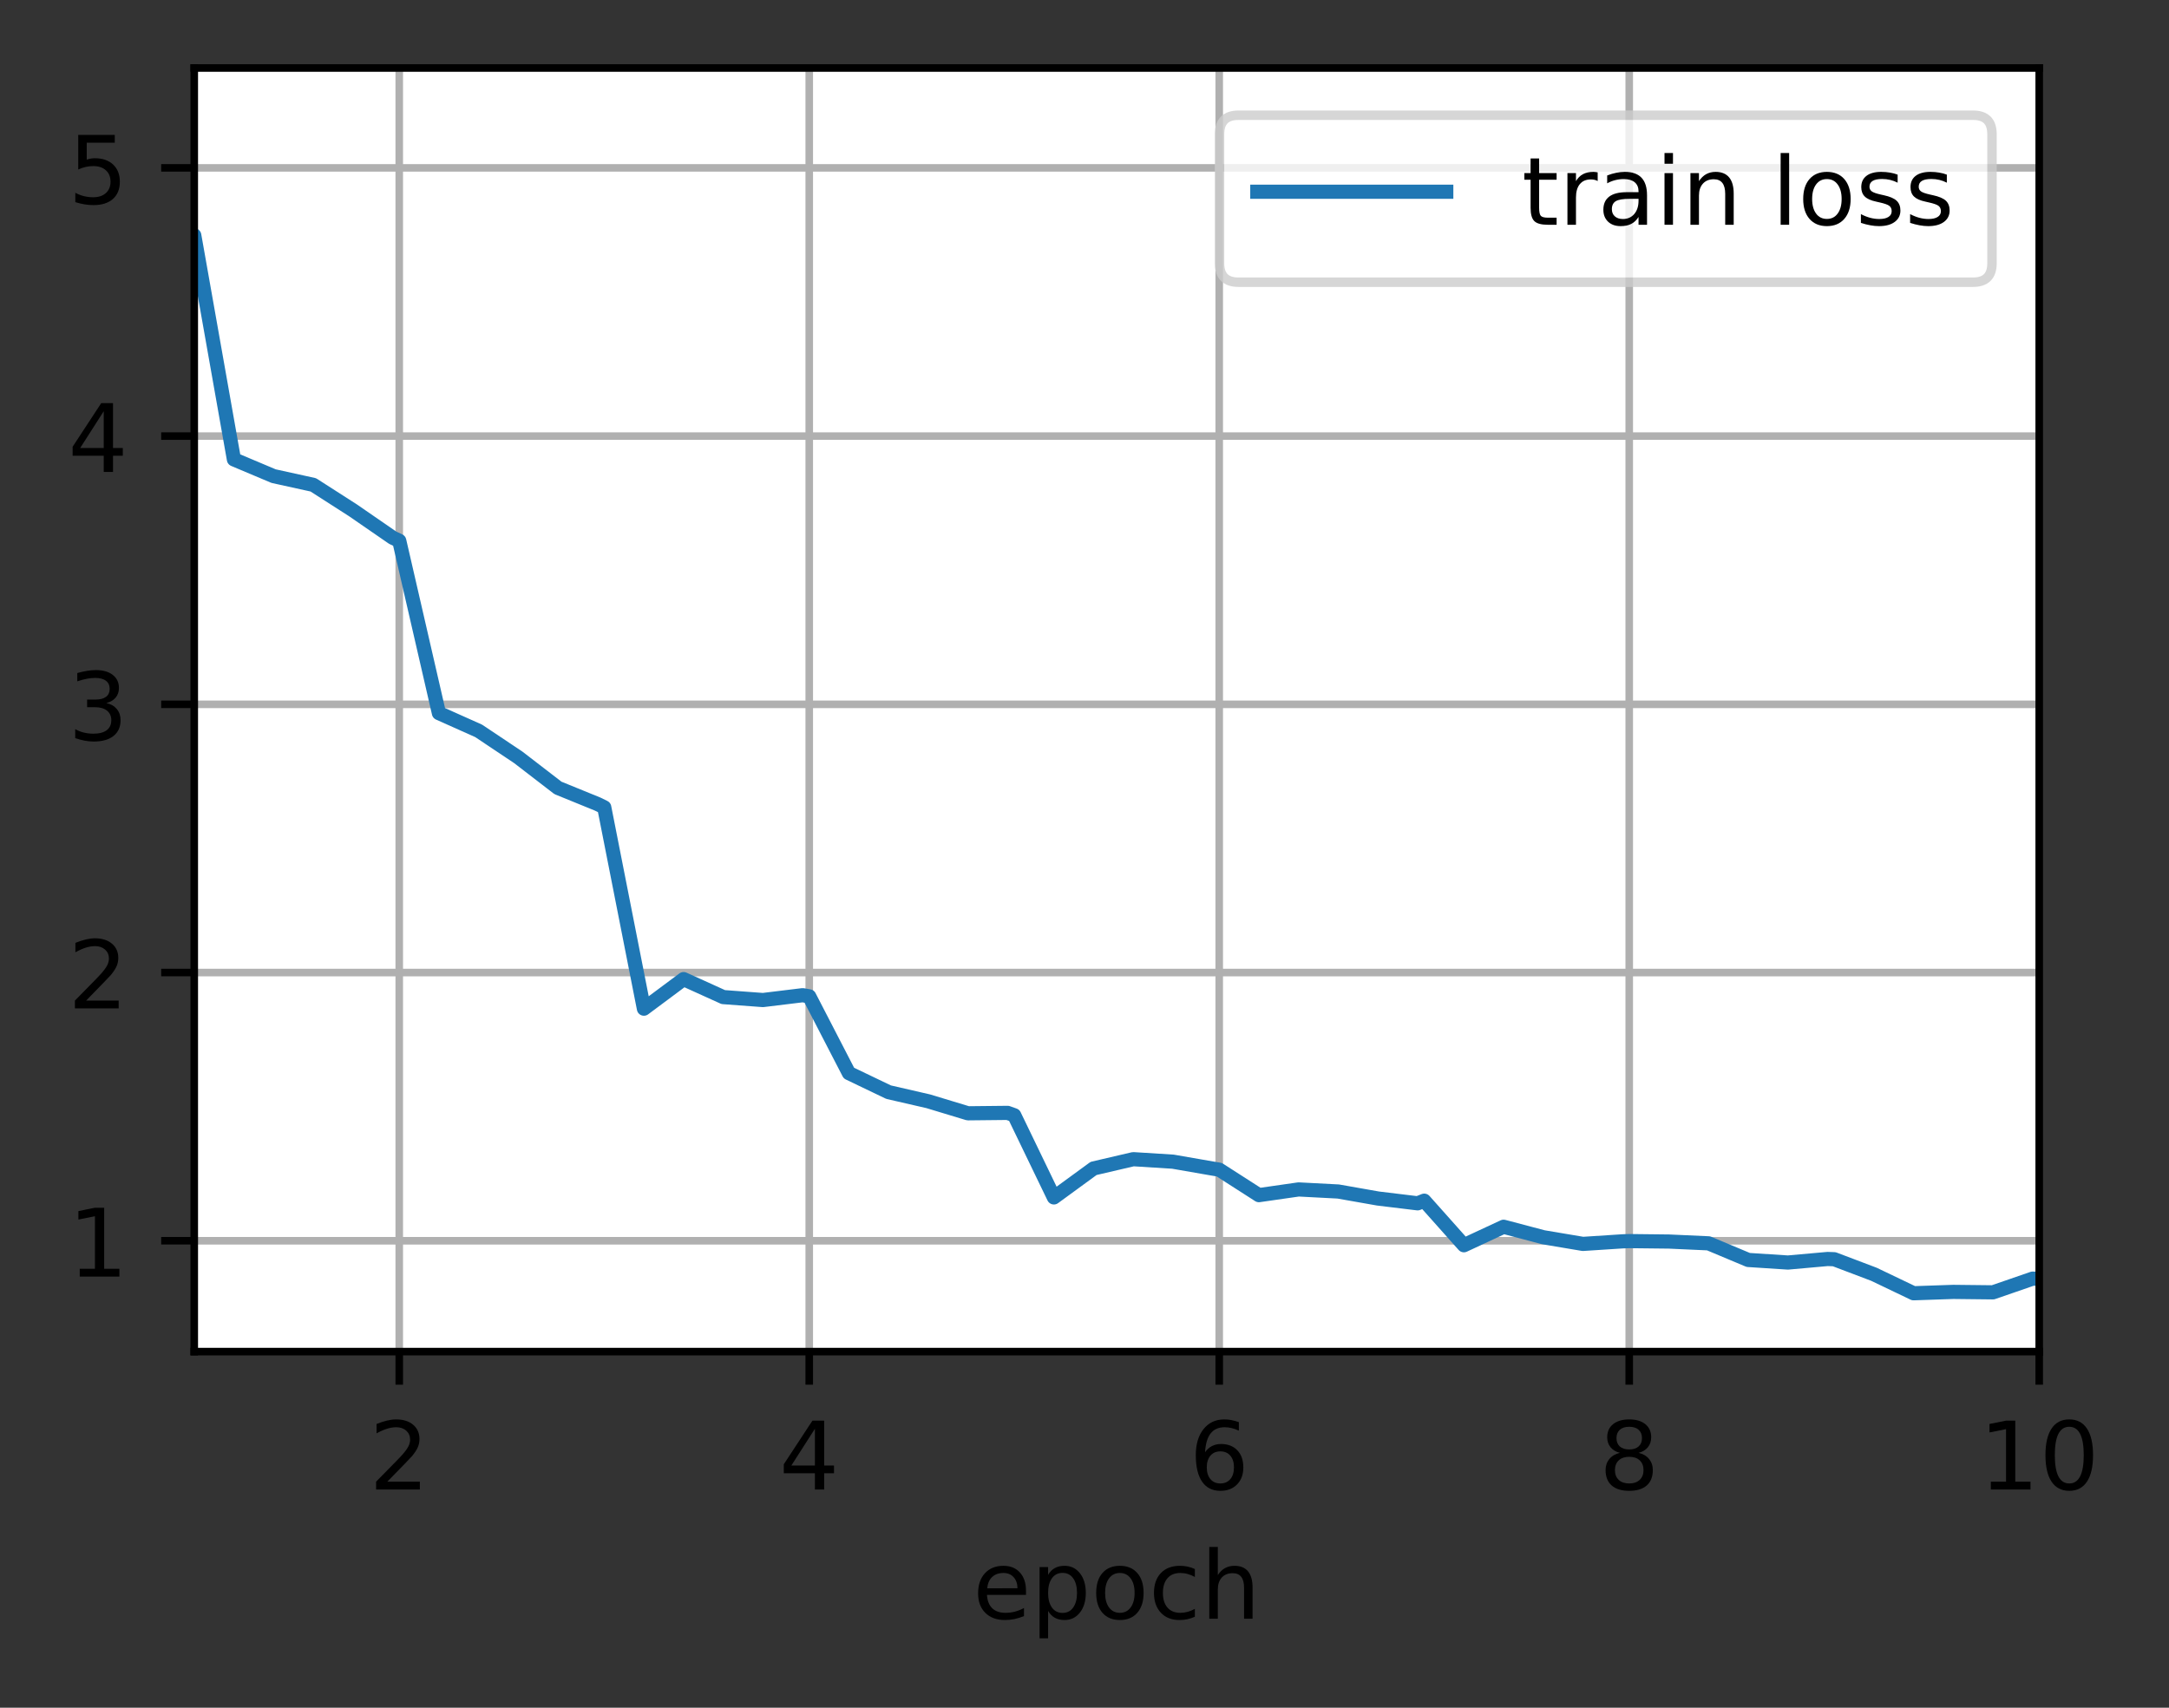 <?xml version="1.0" encoding="UTF-8"?>
<svg xmlns="http://www.w3.org/2000/svg" xmlns:xlink="http://www.w3.org/1999/xlink" width="287pt" height="226pt" viewBox="0 0 287 226" version="1.1">
<rect x="0" y="0" width="287" height="226" fill="#333333" stroke="none"/>
<defs>
<clipPath id="clip1">
  <path d="M 52 9 L 54 9 L 54 178.875 L 52 178.875 Z M 52 9 "/>
</clipPath>
<clipPath id="clip2">
  <path d="M 106 9 L 108 9 L 108 178.875 L 106 178.875 Z M 106 9 "/>
</clipPath>
<clipPath id="clip3">
  <path d="M 160 9 L 163 9 L 163 178.875 L 160 178.875 Z M 160 9 "/>
</clipPath>
<clipPath id="clip4">
  <path d="M 214 9 L 217 9 L 217 178.875 L 214 178.875 Z M 214 9 "/>
</clipPath>
<clipPath id="clip5">
  <path d="M 269 9 L 269.828 9 L 269.828 178.875 L 269 178.875 Z M 269 9 "/>
</clipPath>
<clipPath id="clip6">
  <path d="M 25.703 163 L 269.828 163 L 269.828 165 L 25.703 165 Z M 25.703 163 "/>
</clipPath>
<clipPath id="clip7">
  <path d="M 25.703 128 L 269.828 128 L 269.828 130 L 25.703 130 Z M 25.703 128 "/>
</clipPath>
<clipPath id="clip8">
  <path d="M 25.703 92 L 269.828 92 L 269.828 94 L 25.703 94 Z M 25.703 92 "/>
</clipPath>
<clipPath id="clip9">
  <path d="M 25.703 57 L 269.828 57 L 269.828 59 L 25.703 59 Z M 25.703 57 "/>
</clipPath>
<clipPath id="clip10">
  <path d="M 25.703 21 L 269.828 21 L 269.828 23 L 25.703 23 Z M 25.703 21 "/>
</clipPath>
<clipPath id="clip11">
  <path d="M 25.703 15 L 269.828 15 L 269.828 173 L 25.703 173 Z M 25.703 15 "/>
</clipPath>
<filter id="alpha" filterUnits="objectBoundingBox" x="0%" y="0%" width="100%" height="100%">
  <feColorMatrix type="matrix" in="SourceGraphic" values="0 0 0 0 1 0 0 0 0 1 0 0 0 0 1 0 0 0 1 0"/>
</filter>
<mask id="mask0">
  <g filter="url(#alpha)">
<rect x="0" y="0" width="287" height="226" style="fill:rgb(0%,0%,0%);fill-opacity:0.8;stroke:none;"/>
  </g>
</mask>
<clipPath id="clip12">
  <rect x="0" y="0" width="287" height="226"/>
</clipPath>
<g id="surface5" clip-path="url(#clip12)">
<path style="fill-rule:nonzero;fill:rgb(100%,100%,100%);fill-opacity:1;stroke-width:1;stroke-linecap:butt;stroke-linejoin:miter;stroke:rgb(80%,80%,80%);stroke-opacity:1;stroke-miterlimit:4;" d="M 131.094 29.878 L 208.863 29.878 C 210.197 29.878 210.863 29.212 210.863 27.878 L 210.863 14.2 C 210.863 12.866 210.197 12.2 208.863 12.2 L 131.094 12.2 C 129.759 12.2 129.094 12.866 129.094 14.2 L 129.094 27.878 C 129.094 29.212 129.759 29.878 131.094 29.878 Z M 131.094 29.878 " transform="matrix(1.25,0,0,1.25,0,0)"/>
</g>
</defs>
<g id="surface1">
<path style=" stroke:none;fill-rule:nonzero;fill:rgb(100%,100%,100%);fill-opacity:1;" d="M 25.703 178.875 L 269.828 178.875 L 269.828 9 L 25.703 9 Z M 25.703 178.875 "/>
<g clip-path="url(#clip1)" clip-rule="nonzero">
<path style="fill:none;stroke-width:0.8;stroke-linecap:square;stroke-linejoin:round;stroke:rgb(69.02%,69.02%,69.02%);stroke-opacity:1;stroke-miterlimit:4;" d="M 42.263 143.1 L 42.263 7.2 " transform="matrix(1.25,0,0,1.25,0,0)"/>
</g>
<path style="fill:none;stroke-width:0.8;stroke-linecap:butt;stroke-linejoin:round;stroke:rgb(0%,0%,0%);stroke-opacity:1;stroke-miterlimit:4;" d="M 0 0 L 0 3.5 " transform="matrix(1.25,0,0,1.25,52.828,178.875)"/>
<path style=" stroke:none;fill-rule:nonzero;fill:rgb(0%,0%,0%);fill-opacity:1;" d="M 51.25 196.086 L 55.555 196.086 L 55.555 197.125 L 49.766 197.125 L 49.766 196.086 C 50.234 195.602 50.871 194.953 51.68 194.137 C 52.488 193.32 52.996 192.793 53.203 192.559 C 53.598 192.113 53.875 191.738 54.031 191.434 C 54.188 191.125 54.266 190.824 54.266 190.527 C 54.266 190.043 54.094 189.648 53.758 189.344 C 53.414 189.035 52.973 188.883 52.43 188.883 C 52.039 188.883 51.633 188.949 51.203 189.086 C 50.773 189.219 50.316 189.422 49.828 189.695 L 49.828 188.449 C 50.324 188.25 50.789 188.102 51.219 188 C 51.652 187.898 52.047 187.848 52.406 187.848 C 53.348 187.848 54.102 188.082 54.664 188.555 C 55.223 189.027 55.504 189.656 55.504 190.445 C 55.504 190.82 55.434 191.176 55.293 191.512 C 55.152 191.848 54.898 192.242 54.527 192.699 C 54.426 192.816 54.102 193.156 53.555 193.723 C 53.012 194.285 52.242 195.074 51.25 196.086 Z M 51.25 196.086 "/>
<g clip-path="url(#clip2)" clip-rule="nonzero">
<path style="fill:none;stroke-width:0.8;stroke-linecap:square;stroke-linejoin:round;stroke:rgb(69.02%,69.02%,69.02%);stroke-opacity:1;stroke-miterlimit:4;" d="M 85.662 143.1 L 85.662 7.2 " transform="matrix(1.25,0,0,1.25,0,0)"/>
</g>
<path style="fill:none;stroke-width:0.8;stroke-linecap:butt;stroke-linejoin:round;stroke:rgb(0%,0%,0%);stroke-opacity:1;stroke-miterlimit:4;" d="M 0 0 L 0 3.5 " transform="matrix(1.25,0,0,1.25,107.078,178.875)"/>
<path style=" stroke:none;fill-rule:nonzero;fill:rgb(0%,0%,0%);fill-opacity:1;" d="M 107.828 189.086 L 104.711 193.949 L 107.828 193.949 Z M 107.5 188.012 L 109.055 188.012 L 109.055 193.949 L 110.352 193.949 L 110.352 194.977 L 109.055 194.977 L 109.055 197.125 L 107.828 197.125 L 107.828 194.977 L 103.711 194.977 L 103.711 193.785 Z M 107.5 188.012 "/>
<g clip-path="url(#clip3)" clip-rule="nonzero">
<path style="fill:none;stroke-width:0.8;stroke-linecap:square;stroke-linejoin:round;stroke:rgb(69.02%,69.02%,69.02%);stroke-opacity:1;stroke-miterlimit:4;" d="M 129.062 143.1 L 129.062 7.2 " transform="matrix(1.25,0,0,1.25,0,0)"/>
</g>
<path style="fill:none;stroke-width:0.8;stroke-linecap:butt;stroke-linejoin:round;stroke:rgb(0%,0%,0%);stroke-opacity:1;stroke-miterlimit:4;" d="M 0 0 L 0 3.5 " transform="matrix(1.25,0,0,1.25,161.328,178.875)"/>
<path style=" stroke:none;fill-rule:nonzero;fill:rgb(0%,0%,0%);fill-opacity:1;" d="M 161.477 192.078 C 160.926 192.078 160.484 192.266 160.164 192.645 C 159.84 193.023 159.68 193.539 159.68 194.199 C 159.68 194.855 159.84 195.371 160.164 195.754 C 160.484 196.133 160.926 196.324 161.477 196.324 C 162.031 196.324 162.469 196.133 162.793 195.754 C 163.117 195.371 163.277 194.855 163.277 194.199 C 163.277 193.539 163.117 193.023 162.793 192.645 C 162.469 192.266 162.031 192.078 161.477 192.078 Z M 163.926 188.211 L 163.926 189.336 C 163.617 189.188 163.305 189.078 162.988 189 C 162.672 188.922 162.359 188.883 162.051 188.883 C 161.238 188.883 160.617 189.156 160.188 189.707 C 159.758 190.258 159.512 191.086 159.453 192.199 C 159.691 191.844 159.992 191.57 160.352 191.383 C 160.719 191.195 161.117 191.102 161.551 191.102 C 162.465 191.102 163.188 191.379 163.719 191.934 C 164.25 192.488 164.516 193.242 164.516 194.199 C 164.516 195.137 164.242 195.887 163.688 196.453 C 163.133 197.02 162.398 197.301 161.477 197.301 C 160.422 197.301 159.617 196.898 159.062 196.09 C 158.504 195.281 158.227 194.109 158.227 192.578 C 158.227 191.137 158.566 189.988 159.25 189.133 C 159.934 188.273 160.852 187.848 162 187.848 C 162.312 187.848 162.625 187.875 162.938 187.938 C 163.254 188 163.582 188.09 163.926 188.211 Z M 163.926 188.211 "/>
<g clip-path="url(#clip4)" clip-rule="nonzero">
<path style="fill:none;stroke-width:0.8;stroke-linecap:square;stroke-linejoin:round;stroke:rgb(69.02%,69.02%,69.02%);stroke-opacity:1;stroke-miterlimit:4;" d="M 172.463 143.1 L 172.463 7.2 " transform="matrix(1.25,0,0,1.25,0,0)"/>
</g>
<path style="fill:none;stroke-width:0.8;stroke-linecap:butt;stroke-linejoin:round;stroke:rgb(0%,0%,0%);stroke-opacity:1;stroke-miterlimit:4;" d="M 0 0 L 0 3.5 " transform="matrix(1.25,0,0,1.25,215.578,178.875)"/>
<path style=" stroke:none;fill-rule:nonzero;fill:rgb(0%,0%,0%);fill-opacity:1;" d="M 215.574 192.797 C 214.988 192.797 214.527 192.953 214.191 193.266 C 213.855 193.578 213.688 194.012 213.688 194.559 C 213.688 195.109 213.855 195.539 214.191 195.855 C 214.527 196.168 214.988 196.324 215.574 196.324 C 216.16 196.324 216.621 196.168 216.961 195.852 C 217.297 195.535 217.469 195.105 217.469 194.559 C 217.469 194.012 217.297 193.578 216.961 193.266 C 216.629 192.953 216.164 192.797 215.574 192.797 Z M 214.344 192.273 C 213.812 192.141 213.402 191.895 213.105 191.535 C 212.812 191.172 212.664 190.727 212.664 190.207 C 212.664 189.48 212.922 188.902 213.441 188.48 C 213.961 188.059 214.672 187.848 215.574 187.848 C 216.48 187.848 217.195 188.059 217.711 188.48 C 218.227 188.902 218.484 189.48 218.484 190.207 C 218.484 190.727 218.34 191.172 218.043 191.535 C 217.75 191.895 217.34 192.141 216.812 192.273 C 217.406 192.41 217.871 192.68 218.203 193.086 C 218.531 193.488 218.699 193.977 218.699 194.559 C 218.699 195.441 218.43 196.121 217.891 196.594 C 217.352 197.066 216.578 197.301 215.574 197.301 C 214.57 197.301 213.797 197.066 213.258 196.594 C 212.719 196.121 212.449 195.441 212.449 194.559 C 212.449 193.977 212.617 193.488 212.949 193.086 C 213.285 192.68 213.75 192.41 214.344 192.273 Z M 213.891 190.324 C 213.891 190.797 214.039 191.164 214.332 191.43 C 214.629 191.691 215.043 191.824 215.574 191.824 C 216.105 191.824 216.52 191.691 216.816 191.43 C 217.117 191.164 217.266 190.797 217.266 190.324 C 217.266 189.852 217.117 189.484 216.816 189.219 C 216.52 188.953 216.105 188.824 215.574 188.824 C 215.043 188.824 214.629 188.953 214.332 189.219 C 214.039 189.484 213.891 189.852 213.891 190.324 Z M 213.891 190.324 "/>
<g clip-path="url(#clip5)" clip-rule="nonzero">
<path style="fill:none;stroke-width:0.8;stroke-linecap:square;stroke-linejoin:round;stroke:rgb(69.02%,69.02%,69.02%);stroke-opacity:1;stroke-miterlimit:4;" d="M 215.863 143.1 L 215.863 7.2 " transform="matrix(1.25,0,0,1.25,0,0)"/>
</g>
<path style="fill:none;stroke-width:0.8;stroke-linecap:butt;stroke-linejoin:round;stroke:rgb(0%,0%,0%);stroke-opacity:1;stroke-miterlimit:4;" d="M 0 0 L 0 3.5 " transform="matrix(1.25,0,0,1.25,269.828,178.875)"/>
<path style=" stroke:none;fill-rule:nonzero;fill:rgb(0%,0%,0%);fill-opacity:1;" d="M 263.426 196.086 L 265.438 196.086 L 265.438 189.133 L 263.25 189.574 L 263.25 188.449 L 265.43 188.012 L 266.66 188.012 L 266.66 196.086 L 268.672 196.086 L 268.672 197.125 L 263.426 197.125 Z M 263.426 196.086 "/>
<path style=" stroke:none;fill-rule:nonzero;fill:rgb(0%,0%,0%);fill-opacity:1;" d="M 273.801 188.824 C 273.168 188.824 272.688 189.137 272.367 189.762 C 272.051 190.383 271.891 191.324 271.891 192.578 C 271.891 193.824 272.051 194.762 272.367 195.387 C 272.688 196.012 273.168 196.324 273.801 196.324 C 274.441 196.324 274.918 196.012 275.238 195.387 C 275.559 194.762 275.719 193.824 275.719 192.578 C 275.719 191.324 275.559 190.383 275.238 189.762 C 274.918 189.137 274.441 188.824 273.801 188.824 Z M 273.801 187.848 C 274.824 187.848 275.602 188.25 276.141 189.059 C 276.68 189.867 276.949 191.039 276.949 192.578 C 276.949 194.109 276.68 195.281 276.141 196.09 C 275.602 196.898 274.824 197.301 273.801 197.301 C 272.781 197.301 272 196.898 271.461 196.09 C 270.922 195.281 270.652 194.109 270.652 192.578 C 270.652 191.039 270.922 189.867 271.461 189.059 C 272 188.25 272.781 187.848 273.801 187.848 Z M 273.801 187.848 "/>
<path style=" stroke:none;fill-rule:nonzero;fill:rgb(0%,0%,0%);fill-opacity:1;" d="M 135.758 210.523 L 135.758 211.07 L 130.594 211.07 C 130.641 211.844 130.875 212.434 131.289 212.84 C 131.707 213.242 132.289 213.445 133.031 213.445 C 133.465 213.445 133.883 213.395 134.289 213.289 C 134.691 213.184 135.094 213.023 135.492 212.812 L 135.492 213.875 C 135.09 214.043 134.676 214.176 134.254 214.266 C 133.832 214.355 133.402 214.398 132.969 214.398 C 131.875 214.398 131.012 214.082 130.375 213.449 C 129.738 212.812 129.422 211.953 129.422 210.871 C 129.422 209.75 129.723 208.863 130.328 208.207 C 130.93 207.551 131.746 207.223 132.773 207.223 C 133.691 207.223 134.418 207.516 134.953 208.109 C 135.488 208.699 135.758 209.504 135.758 210.523 Z M 134.633 210.191 C 134.625 209.578 134.453 209.09 134.117 208.723 C 133.781 208.355 133.336 208.172 132.781 208.172 C 132.156 208.172 131.656 208.348 131.281 208.703 C 130.902 209.059 130.688 209.555 130.629 210.199 Z M 134.633 210.191 "/>
<path style=" stroke:none;fill-rule:nonzero;fill:rgb(0%,0%,0%);fill-opacity:1;" d="M 138.684 213.195 L 138.684 216.82 L 137.555 216.82 L 137.555 207.387 L 138.684 207.387 L 138.684 208.422 C 138.922 208.016 139.219 207.715 139.578 207.52 C 139.941 207.32 140.371 207.223 140.871 207.223 C 141.699 207.223 142.375 207.551 142.895 208.211 C 143.414 208.867 143.672 209.734 143.672 210.809 C 143.672 211.883 143.414 212.75 142.895 213.41 C 142.375 214.07 141.699 214.398 140.871 214.398 C 140.371 214.398 139.941 214.301 139.578 214.102 C 139.219 213.902 138.922 213.602 138.684 213.195 Z M 142.508 210.809 C 142.508 209.984 142.336 209.336 141.996 208.867 C 141.656 208.395 141.191 208.16 140.598 208.16 C 140 208.16 139.535 208.395 139.195 208.867 C 138.855 209.336 138.684 209.984 138.684 210.809 C 138.684 211.633 138.855 212.281 139.195 212.754 C 139.535 213.223 140 213.457 140.598 213.457 C 141.191 213.457 141.656 213.223 141.996 212.754 C 142.336 212.281 142.508 211.633 142.508 210.809 Z M 142.508 210.809 "/>
<path style=" stroke:none;fill-rule:nonzero;fill:rgb(0%,0%,0%);fill-opacity:1;" d="M 148.18 208.172 C 147.578 208.172 147.105 208.406 146.754 208.879 C 146.402 209.348 146.227 209.992 146.227 210.809 C 146.227 211.625 146.402 212.27 146.75 212.742 C 147.098 213.211 147.578 213.445 148.18 213.445 C 148.781 213.445 149.254 213.211 149.602 212.738 C 149.953 212.266 150.129 211.621 150.129 210.809 C 150.129 210 149.953 209.355 149.602 208.883 C 149.254 208.41 148.781 208.172 148.18 208.172 Z M 148.18 207.223 C 149.156 207.223 149.926 207.539 150.484 208.176 C 151.039 208.809 151.32 209.688 151.32 210.809 C 151.32 211.926 151.039 212.805 150.484 213.445 C 149.926 214.082 149.156 214.398 148.18 214.398 C 147.203 214.398 146.434 214.082 145.875 213.445 C 145.32 212.805 145.047 211.926 145.047 210.809 C 145.047 209.688 145.32 208.809 145.875 208.176 C 146.434 207.539 147.203 207.223 148.18 207.223 Z M 148.18 207.223 "/>
<path style=" stroke:none;fill-rule:nonzero;fill:rgb(0%,0%,0%);fill-opacity:1;" d="M 158.102 207.648 L 158.102 208.699 C 157.781 208.523 157.465 208.391 157.145 208.305 C 156.828 208.215 156.504 208.172 156.18 208.172 C 155.449 208.172 154.883 208.402 154.48 208.867 C 154.078 209.328 153.875 209.973 153.875 210.809 C 153.875 211.645 154.078 212.293 154.48 212.754 C 154.883 213.215 155.449 213.445 156.18 213.445 C 156.504 213.445 156.828 213.402 157.145 213.316 C 157.465 213.227 157.781 213.098 158.102 212.922 L 158.102 213.961 C 157.785 214.105 157.461 214.215 157.125 214.289 C 156.793 214.363 156.434 214.398 156.055 214.398 C 155.027 214.398 154.207 214.074 153.602 213.43 C 152.996 212.781 152.691 211.906 152.691 210.809 C 152.691 209.695 153 208.816 153.609 208.18 C 154.223 207.539 155.062 207.223 156.129 207.223 C 156.477 207.223 156.812 207.258 157.141 207.328 C 157.473 207.398 157.789 207.504 158.102 207.648 Z M 158.102 207.648 "/>
<path style=" stroke:none;fill-rule:nonzero;fill:rgb(0%,0%,0%);fill-opacity:1;" d="M 165.738 210.094 L 165.738 214.223 L 164.613 214.223 L 164.613 210.133 C 164.613 209.484 164.488 209 164.234 208.68 C 163.984 208.359 163.605 208.199 163.102 208.199 C 162.492 208.199 162.016 208.391 161.664 208.777 C 161.316 209.164 161.141 209.691 161.141 210.359 L 161.141 214.223 L 160.012 214.223 L 160.012 204.723 L 161.141 204.723 L 161.141 208.449 C 161.41 208.035 161.727 207.73 162.09 207.527 C 162.453 207.324 162.875 207.223 163.352 207.223 C 164.137 207.223 164.73 207.465 165.133 207.949 C 165.535 208.434 165.738 209.148 165.738 210.094 Z M 165.738 210.094 "/>
<g clip-path="url(#clip6)" clip-rule="nonzero">
<path style="fill:none;stroke-width:0.8;stroke-linecap:square;stroke-linejoin:round;stroke:rgb(69.02%,69.02%,69.02%);stroke-opacity:1;stroke-miterlimit:4;" d="M 20.562 131.363 L 215.863 131.363 " transform="matrix(1.25,0,0,1.25,0,0)"/>
</g>
<path style="fill:none;stroke-width:0.8;stroke-linecap:butt;stroke-linejoin:round;stroke:rgb(0%,0%,0%);stroke-opacity:1;stroke-miterlimit:4;" d="M 0 0.001 L -3.5 0.001 " transform="matrix(1.25,0,0,1.25,25.703,164.201)"/>
<path style=" stroke:none;fill-rule:nonzero;fill:rgb(0%,0%,0%);fill-opacity:1;" d="M 10.551 167.914 L 12.562 167.914 L 12.562 160.961 L 10.375 161.398 L 10.375 160.277 L 12.555 159.836 L 13.785 159.836 L 13.785 167.914 L 15.797 167.914 L 15.797 168.949 L 10.551 168.949 Z M 10.551 167.914 "/>
<g clip-path="url(#clip7)" clip-rule="nonzero">
<path style="fill:none;stroke-width:0.8;stroke-linecap:square;stroke-linejoin:round;stroke:rgb(69.02%,69.02%,69.02%);stroke-opacity:1;stroke-miterlimit:4;" d="M 20.562 102.966 L 215.863 102.966 " transform="matrix(1.25,0,0,1.25,0,0)"/>
</g>
<path style="fill:none;stroke-width:0.8;stroke-linecap:butt;stroke-linejoin:round;stroke:rgb(0%,0%,0%);stroke-opacity:1;stroke-miterlimit:4;" d="M 0 0.001 L -3.5 0.001 " transform="matrix(1.25,0,0,1.25,25.703,128.705)"/>
<path style=" stroke:none;fill-rule:nonzero;fill:rgb(0%,0%,0%);fill-opacity:1;" d="M 11.398 132.418 L 15.703 132.418 L 15.703 133.453 L 9.914 133.453 L 9.914 132.418 C 10.383 131.934 11.02 131.281 11.828 130.469 C 12.637 129.652 13.145 129.125 13.352 128.887 C 13.746 128.445 14.023 128.07 14.18 127.762 C 14.336 127.457 14.414 127.152 14.414 126.855 C 14.414 126.371 14.242 125.977 13.906 125.672 C 13.562 125.367 13.121 125.215 12.578 125.215 C 12.188 125.215 11.781 125.281 11.352 125.414 C 10.922 125.551 10.465 125.754 9.977 126.027 L 9.977 124.781 C 10.473 124.582 10.938 124.43 11.367 124.328 C 11.801 124.227 12.195 124.176 12.555 124.176 C 13.496 124.176 14.25 124.414 14.812 124.887 C 15.371 125.355 15.652 125.988 15.652 126.777 C 15.652 127.152 15.582 127.508 15.441 127.844 C 15.301 128.176 15.047 128.574 14.676 129.027 C 14.574 129.148 14.25 129.488 13.703 130.051 C 13.16 130.617 12.391 131.402 11.398 132.418 Z M 11.398 132.418 "/>
<g clip-path="url(#clip8)" clip-rule="nonzero">
<path style="fill:none;stroke-width:0.8;stroke-linecap:square;stroke-linejoin:round;stroke:rgb(69.02%,69.02%,69.02%);stroke-opacity:1;stroke-miterlimit:4;" d="M 20.562 74.569 L 215.863 74.569 " transform="matrix(1.25,0,0,1.25,0,0)"/>
</g>
<path style="fill:none;stroke-width:0.8;stroke-linecap:butt;stroke-linejoin:round;stroke:rgb(0%,0%,0%);stroke-opacity:1;stroke-miterlimit:4;" d="M 0 0.001 L -3.5 0.001 " transform="matrix(1.25,0,0,1.25,25.703,93.209)"/>
<path style=" stroke:none;fill-rule:nonzero;fill:rgb(0%,0%,0%);fill-opacity:1;" d="M 14.07 93.043 C 14.664 93.172 15.121 93.434 15.453 93.832 C 15.785 94.23 15.953 94.723 15.953 95.309 C 15.953 96.207 15.641 96.902 15.023 97.398 C 14.406 97.891 13.527 98.137 12.387 98.137 C 12.004 98.137 11.613 98.098 11.207 98.023 C 10.801 97.945 10.383 97.832 9.953 97.684 L 9.953 96.492 C 10.293 96.691 10.668 96.844 11.074 96.945 C 11.48 97.047 11.906 97.098 12.352 97.098 C 13.125 97.098 13.711 96.945 14.117 96.641 C 14.523 96.336 14.727 95.891 14.727 95.309 C 14.727 94.773 14.535 94.352 14.16 94.051 C 13.785 93.746 13.262 93.594 12.59 93.594 L 11.527 93.594 L 11.527 92.582 L 12.641 92.582 C 13.242 92.582 13.707 92.461 14.031 92.219 C 14.352 91.977 14.512 91.625 14.512 91.172 C 14.512 90.703 14.344 90.344 14.016 90.094 C 13.684 89.844 13.207 89.719 12.59 89.719 C 12.25 89.719 11.891 89.754 11.5 89.828 C 11.117 89.902 10.691 90.016 10.227 90.168 L 10.227 89.07 C 10.695 88.941 11.133 88.844 11.543 88.777 C 11.953 88.715 12.336 88.68 12.699 88.68 C 13.637 88.68 14.375 88.895 14.922 89.32 C 15.465 89.742 15.738 90.316 15.738 91.043 C 15.738 91.547 15.594 91.973 15.305 92.32 C 15.016 92.668 14.605 92.91 14.07 93.043 Z M 14.07 93.043 "/>
<g clip-path="url(#clip9)" clip-rule="nonzero">
<path style="fill:none;stroke-width:0.8;stroke-linecap:square;stroke-linejoin:round;stroke:rgb(69.02%,69.02%,69.02%);stroke-opacity:1;stroke-miterlimit:4;" d="M 20.562 46.172 L 215.863 46.172 " transform="matrix(1.25,0,0,1.25,0,0)"/>
</g>
<path style="fill:none;stroke-width:0.8;stroke-linecap:butt;stroke-linejoin:round;stroke:rgb(0%,0%,0%);stroke-opacity:1;stroke-miterlimit:4;" d="M 0 0.001 L -3.5 0.001 " transform="matrix(1.25,0,0,1.25,25.703,57.713)"/>
<path style=" stroke:none;fill-rule:nonzero;fill:rgb(0%,0%,0%);fill-opacity:1;" d="M 13.727 54.422 L 10.609 59.289 L 13.727 59.289 Z M 13.398 53.348 L 14.953 53.348 L 14.953 59.289 L 16.25 59.289 L 16.25 60.312 L 14.953 60.312 L 14.953 62.461 L 13.727 62.461 L 13.727 60.312 L 9.609 60.312 L 9.609 59.125 Z M 13.398 53.348 "/>
<g clip-path="url(#clip10)" clip-rule="nonzero">
<path style="fill:none;stroke-width:0.8;stroke-linecap:square;stroke-linejoin:round;stroke:rgb(69.02%,69.02%,69.02%);stroke-opacity:1;stroke-miterlimit:4;" d="M 20.562 17.775 L 215.863 17.775 " transform="matrix(1.25,0,0,1.25,0,0)"/>
</g>
<path style="fill:none;stroke-width:0.8;stroke-linecap:butt;stroke-linejoin:round;stroke:rgb(0%,0%,0%);stroke-opacity:1;stroke-miterlimit:4;" d="M 0 0.001 L -3.5 0.001 " transform="matrix(1.25,0,0,1.25,25.703,22.217)"/>
<path style=" stroke:none;fill-rule:nonzero;fill:rgb(0%,0%,0%);fill-opacity:1;" d="M 10.352 17.852 L 15.188 17.852 L 15.188 18.891 L 11.477 18.891 L 11.477 21.125 C 11.656 21.062 11.836 21.016 12.016 20.988 C 12.195 20.957 12.375 20.941 12.555 20.941 C 13.57 20.941 14.375 21.223 14.969 21.777 C 15.562 22.336 15.859 23.09 15.859 24.043 C 15.859 25.023 15.555 25.785 14.945 26.328 C 14.336 26.871 13.473 27.145 12.363 27.145 C 11.98 27.145 11.59 27.109 11.195 27.047 C 10.797 26.98 10.387 26.883 9.965 26.754 L 9.965 25.512 C 10.332 25.711 10.711 25.859 11.102 25.957 C 11.492 26.055 11.902 26.105 12.336 26.105 C 13.043 26.105 13.602 25.918 14.008 25.551 C 14.422 25.18 14.625 24.676 14.625 24.043 C 14.625 23.406 14.422 22.906 14.008 22.535 C 13.602 22.164 13.043 21.98 12.336 21.98 C 12.008 21.98 11.68 22.016 11.352 22.09 C 11.023 22.16 10.691 22.277 10.352 22.43 Z M 10.352 17.852 "/>
<g clip-path="url(#clip11)" clip-rule="nonzero">
<path style="fill:none;stroke-width:1.5;stroke-linecap:square;stroke-linejoin:round;stroke:rgb(12.157%,46.667%,70.588%);stroke-opacity:1;stroke-miterlimit:4;" d="M 3.062 13.378 L 7.263 17.062 L 11.463 18.381 L 15.662 21.456 L 19.863 24.394 L 20.562 24.913 L 24.762 48.638 L 28.962 50.409 L 33.163 51.334 L 37.362 54.028 L 41.562 56.925 L 42.263 57.256 L 46.462 75.5 L 50.663 77.378 L 54.862 80.184 L 59.062 83.419 L 63.263 85.131 L 63.962 85.475 L 68.162 106.791 L 72.362 103.662 L 76.562 105.566 L 80.763 105.878 L 84.963 105.366 L 85.662 105.487 L 89.862 113.616 L 94.062 115.631 L 98.263 116.597 L 102.463 117.869 L 106.662 117.825 L 107.362 118.075 L 111.562 126.775 L 115.763 123.706 L 119.963 122.728 L 124.162 122.991 L 128.363 123.722 L 129.062 123.838 L 133.262 126.534 L 137.463 125.931 L 141.662 126.15 L 145.863 126.891 L 150.062 127.4 L 150.762 127.122 L 154.963 131.838 L 159.162 129.881 L 163.363 130.991 L 167.562 131.697 L 171.762 131.425 L 172.463 131.4 L 176.662 131.447 L 180.863 131.637 L 185.062 133.397 L 189.262 133.669 L 193.463 133.294 L 194.162 133.319 L 198.363 134.912 L 202.562 136.922 L 206.762 136.778 L 210.963 136.825 L 215.162 135.375 L 215.863 135.391 " transform="matrix(1.25,0,0,1.25,0,0)"/>
</g>
<path style="fill:none;stroke-width:0.8;stroke-linecap:square;stroke-linejoin:miter;stroke:rgb(0%,0%,0%);stroke-opacity:1;stroke-miterlimit:4;" d="M 20.562 143.1 L 20.562 7.2 " transform="matrix(1.25,0,0,1.25,0,0)"/>
<path style="fill:none;stroke-width:0.8;stroke-linecap:square;stroke-linejoin:miter;stroke:rgb(0%,0%,0%);stroke-opacity:1;stroke-miterlimit:4;" d="M 215.863 143.1 L 215.863 7.2 " transform="matrix(1.25,0,0,1.25,0,0)"/>
<path style="fill:none;stroke-width:0.8;stroke-linecap:square;stroke-linejoin:miter;stroke:rgb(0%,0%,0%);stroke-opacity:1;stroke-miterlimit:4;" d="M 20.562 143.1 L 215.863 143.1 " transform="matrix(1.25,0,0,1.25,0,0)"/>
<path style="fill:none;stroke-width:0.8;stroke-linecap:square;stroke-linejoin:miter;stroke:rgb(0%,0%,0%);stroke-opacity:1;stroke-miterlimit:4;" d="M 20.562 7.2 L 215.863 7.2 " transform="matrix(1.25,0,0,1.25,0,0)"/>
<use xlink:href="#surface5" mask="url(#mask0)"/>
<path style="fill:none;stroke-width:1.5;stroke-linecap:square;stroke-linejoin:round;stroke:rgb(12.157%,46.667%,70.588%);stroke-opacity:1;stroke-miterlimit:4;" d="M 133.094 20.297 L 153.094 20.297 " transform="matrix(1.25,0,0,1.25,0,0)"/>
<path style=" stroke:none;fill-rule:nonzero;fill:rgb(0%,0%,0%);fill-opacity:1;" d="M 203.656 20.969 L 203.656 22.91 L 205.969 22.91 L 205.969 23.785 L 203.656 23.785 L 203.656 27.496 C 203.656 28.055 203.734 28.41 203.883 28.57 C 204.039 28.73 204.348 28.809 204.816 28.809 L 205.969 28.809 L 205.969 29.746 L 204.816 29.746 C 203.949 29.746 203.352 29.586 203.023 29.262 C 202.691 28.938 202.527 28.352 202.527 27.496 L 202.527 23.785 L 201.703 23.785 L 201.703 22.91 L 202.527 22.91 L 202.527 20.969 Z M 203.656 20.969 "/>
<path style=" stroke:none;fill-rule:nonzero;fill:rgb(0%,0%,0%);fill-opacity:1;" d="M 211.406 23.961 C 211.281 23.887 211.145 23.836 210.996 23.801 C 210.848 23.766 210.684 23.746 210.504 23.746 C 209.871 23.746 209.383 23.953 209.043 24.367 C 208.703 24.781 208.531 25.371 208.531 26.145 L 208.531 29.746 L 207.402 29.746 L 207.402 22.91 L 208.531 22.91 L 208.531 23.973 C 208.77 23.559 209.078 23.25 209.453 23.051 C 209.832 22.848 210.293 22.746 210.836 22.746 C 210.91 22.746 210.996 22.754 211.09 22.762 C 211.184 22.773 211.289 22.789 211.402 22.809 Z M 211.406 23.961 "/>
<path style=" stroke:none;fill-rule:nonzero;fill:rgb(0%,0%,0%);fill-opacity:1;" d="M 215.691 26.312 C 214.785 26.312 214.156 26.414 213.805 26.621 C 213.457 26.828 213.281 27.184 213.281 27.684 C 213.281 28.082 213.41 28.398 213.676 28.633 C 213.938 28.867 214.293 28.984 214.746 28.984 C 215.367 28.984 215.867 28.762 216.246 28.32 C 216.621 27.879 216.809 27.293 216.809 26.562 L 216.809 26.312 Z M 217.934 25.848 L 217.934 29.746 L 216.809 29.746 L 216.809 28.711 C 216.555 29.125 216.234 29.43 215.852 29.629 C 215.469 29.828 215 29.926 214.445 29.926 C 213.746 29.926 213.191 29.73 212.777 29.336 C 212.363 28.941 212.156 28.418 212.156 27.758 C 212.156 26.988 212.414 26.41 212.93 26.02 C 213.445 25.629 214.211 25.434 215.234 25.434 L 216.809 25.434 L 216.809 25.32 C 216.809 24.805 216.641 24.406 216.301 24.121 C 215.961 23.84 215.484 23.699 214.867 23.699 C 214.477 23.699 214.098 23.746 213.727 23.84 C 213.355 23.934 213 24.074 212.66 24.262 L 212.66 23.223 C 213.07 23.062 213.469 22.945 213.855 22.867 C 214.242 22.789 214.617 22.746 214.984 22.746 C 215.973 22.746 216.711 23.004 217.199 23.516 C 217.688 24.027 217.934 24.805 217.934 25.848 Z M 217.934 25.848 "/>
<path style=" stroke:none;fill-rule:nonzero;fill:rgb(0%,0%,0%);fill-opacity:1;" d="M 220.246 22.91 L 221.367 22.91 L 221.367 29.746 L 220.246 29.746 Z M 220.246 20.25 L 221.367 20.25 L 221.367 21.672 L 220.246 21.672 Z M 220.246 20.25 "/>
<path style=" stroke:none;fill-rule:nonzero;fill:rgb(0%,0%,0%);fill-opacity:1;" d="M 229.402 25.621 L 229.402 29.746 L 228.277 29.746 L 228.277 25.656 C 228.277 25.012 228.152 24.527 227.898 24.207 C 227.648 23.887 227.27 23.723 226.766 23.723 C 226.156 23.723 225.68 23.918 225.328 24.305 C 224.98 24.691 224.805 25.215 224.805 25.883 L 224.805 29.746 L 223.676 29.746 L 223.676 22.91 L 224.805 22.91 L 224.805 23.973 C 225.074 23.562 225.391 23.254 225.754 23.051 C 226.117 22.848 226.539 22.746 227.016 22.746 C 227.801 22.746 228.395 22.992 228.797 23.477 C 229.199 23.961 229.402 24.676 229.402 25.621 Z M 229.402 25.621 "/>
<path style=" stroke:none;fill-rule:nonzero;fill:rgb(0%,0%,0%);fill-opacity:1;" d="M 235.613 20.25 L 236.738 20.25 L 236.738 29.746 L 235.613 29.746 Z M 235.613 20.25 "/>
<path style=" stroke:none;fill-rule:nonzero;fill:rgb(0%,0%,0%);fill-opacity:1;" d="M 241.734 23.699 C 241.133 23.699 240.656 23.934 240.309 24.402 C 239.957 24.875 239.781 25.52 239.781 26.336 C 239.781 27.152 239.957 27.797 240.305 28.266 C 240.652 28.738 241.129 28.973 241.734 28.973 C 242.336 28.973 242.809 28.738 243.156 28.266 C 243.508 27.793 243.684 27.148 243.684 26.336 C 243.684 25.527 243.508 24.883 243.156 24.41 C 242.809 23.938 242.336 23.699 241.734 23.699 Z M 241.734 22.746 C 242.711 22.746 243.48 23.066 244.035 23.699 C 244.594 24.336 244.875 25.215 244.875 26.336 C 244.875 27.453 244.594 28.332 244.035 28.969 C 243.48 29.605 242.711 29.926 241.734 29.926 C 240.754 29.926 239.988 29.605 239.43 28.969 C 238.875 28.332 238.598 27.453 238.598 26.336 C 238.598 25.215 238.875 24.336 239.43 23.699 C 239.988 23.066 240.754 22.746 241.734 22.746 Z M 241.734 22.746 "/>
<path style=" stroke:none;fill-rule:nonzero;fill:rgb(0%,0%,0%);fill-opacity:1;" d="M 251.094 23.113 L 251.094 24.176 C 250.773 24.012 250.445 23.891 250.102 23.809 C 249.762 23.727 249.406 23.688 249.039 23.688 C 248.484 23.688 248.066 23.773 247.789 23.941 C 247.508 24.113 247.367 24.371 247.367 24.711 C 247.367 24.973 247.469 25.176 247.668 25.324 C 247.867 25.473 248.27 25.617 248.871 25.75 L 249.258 25.836 C 250.055 26.008 250.617 26.246 250.953 26.559 C 251.289 26.871 251.461 27.305 251.461 27.859 C 251.461 28.496 251.207 29 250.703 29.371 C 250.203 29.742 249.512 29.926 248.633 29.926 C 248.266 29.926 247.887 29.891 247.488 29.816 C 247.09 29.746 246.672 29.641 246.234 29.496 L 246.234 28.336 C 246.648 28.555 247.059 28.715 247.461 28.824 C 247.863 28.93 248.262 28.984 248.656 28.984 C 249.188 28.984 249.594 28.895 249.875 28.711 C 250.164 28.531 250.305 28.277 250.305 27.945 C 250.305 27.641 250.203 27.41 249.996 27.246 C 249.793 27.082 249.34 26.926 248.645 26.773 L 248.254 26.684 C 247.559 26.539 247.055 26.312 246.746 26.008 C 246.438 25.707 246.281 25.289 246.281 24.762 C 246.281 24.117 246.512 23.621 246.969 23.273 C 247.422 22.922 248.07 22.746 248.906 22.746 C 249.32 22.746 249.711 22.777 250.078 22.84 C 250.445 22.898 250.781 22.992 251.094 23.113 Z M 251.094 23.113 "/>
<path style=" stroke:none;fill-rule:nonzero;fill:rgb(0%,0%,0%);fill-opacity:1;" d="M 257.605 23.113 L 257.605 24.176 C 257.289 24.012 256.957 23.891 256.617 23.809 C 256.273 23.727 255.922 23.688 255.555 23.688 C 254.996 23.688 254.578 23.773 254.301 23.941 C 254.02 24.113 253.883 24.371 253.883 24.711 C 253.883 24.973 253.98 25.176 254.18 25.324 C 254.379 25.473 254.781 25.617 255.383 25.75 L 255.77 25.836 C 256.566 26.008 257.133 26.246 257.469 26.559 C 257.805 26.871 257.973 27.305 257.973 27.859 C 257.973 28.496 257.719 29 257.219 29.371 C 256.715 29.742 256.023 29.926 255.145 29.926 C 254.781 29.926 254.398 29.891 254 29.816 C 253.605 29.746 253.188 29.641 252.746 29.496 L 252.746 28.336 C 253.164 28.555 253.57 28.715 253.973 28.824 C 254.375 28.93 254.773 28.984 255.172 28.984 C 255.699 28.984 256.105 28.895 256.391 28.711 C 256.676 28.531 256.816 28.277 256.816 27.945 C 256.816 27.641 256.715 27.41 256.508 27.246 C 256.305 27.082 255.855 26.926 255.156 26.773 L 254.766 26.684 C 254.07 26.539 253.57 26.312 253.258 26.008 C 252.949 25.707 252.797 25.289 252.797 24.762 C 252.797 24.117 253.023 23.621 253.48 23.273 C 253.934 22.922 254.582 22.746 255.422 22.746 C 255.836 22.746 256.227 22.777 256.59 22.84 C 256.957 22.898 257.297 22.992 257.605 23.113 Z M 257.605 23.113 "/>
</g>
</svg>
